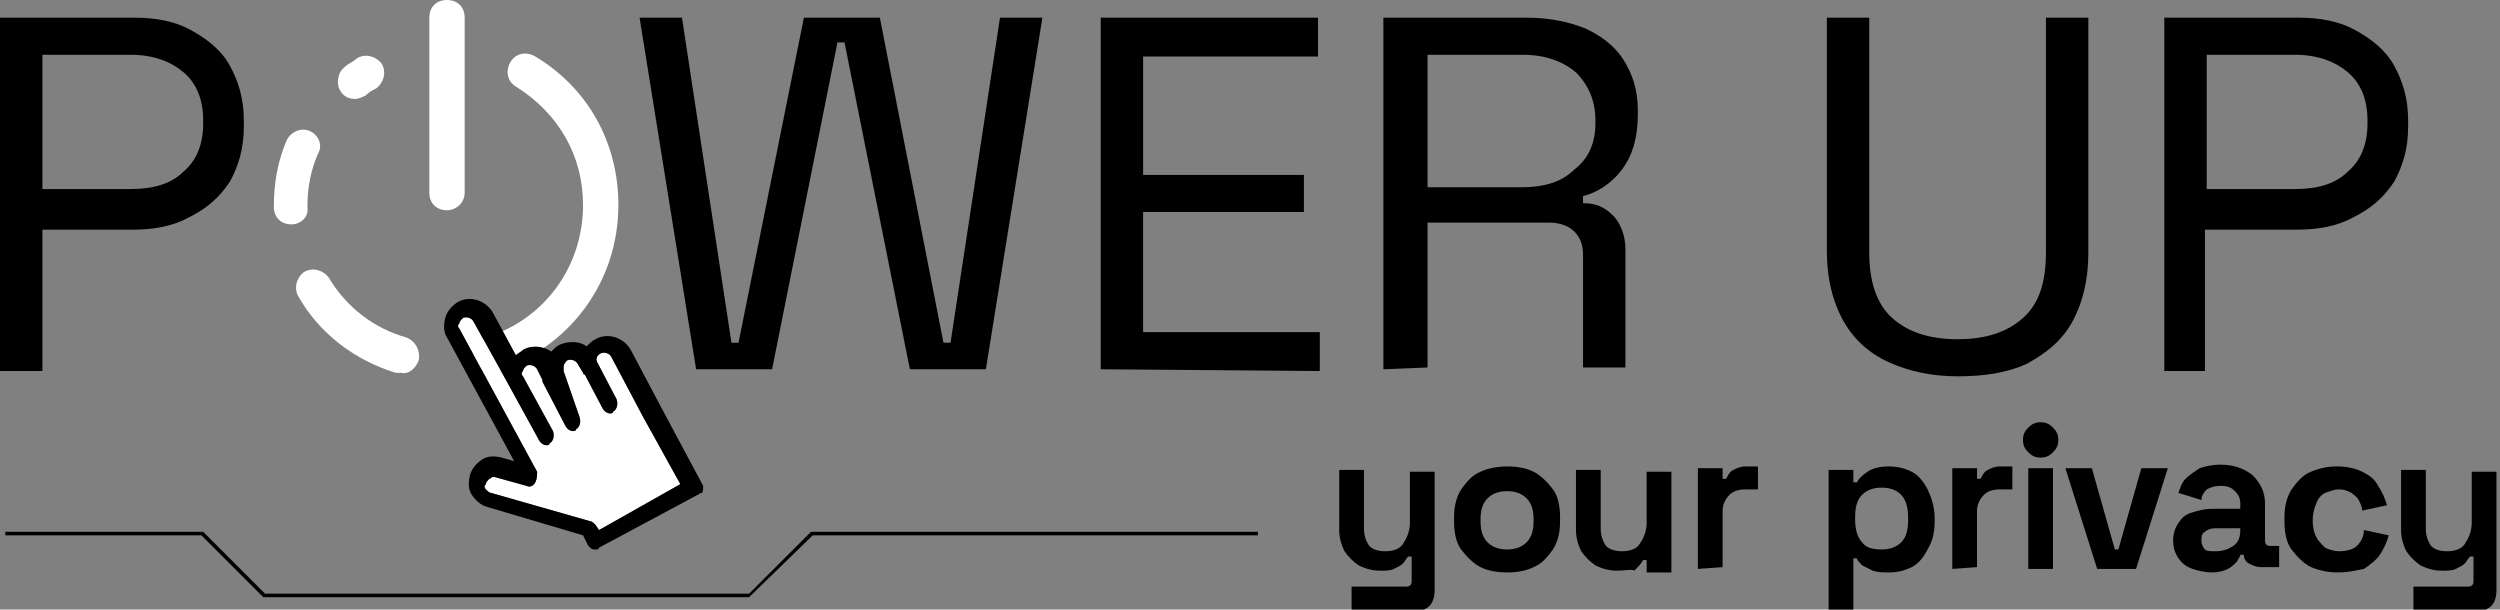 <?xml version="1.0" encoding="utf-8"?>
<!-- Generator: Adobe Illustrator 28.2.0, SVG Export Plug-In . SVG Version: 6.00 Build 0)  -->
<svg version="1.1" id="Layer_1" xmlns="http://www.w3.org/2000/svg" xmlns:xlink="http://www.w3.org/1999/xlink" x="0px" y="0px"
	 viewBox="0 0 141.5 34.5" style="enable-background:new 0 0 141.5 34.5;" xml:space="preserve">
<rect x="0" y="0" width="141.5" height="34.5" fill="#808080" stroke="none"/>
<style type="text/css">
	.st0{fill:#FFFFFF;}
</style>
<path d="M0,20.9V1h7.6c1.2,0,2.3,0.2,3.2,0.7c0.9,0.5,1.7,1.1,2.2,2c0.5,0.9,0.8,1.9,0.8,3.1v0.4c0,1.2-0.3,2.2-0.8,3.1
	c-0.6,0.9-1.3,1.5-2.3,2c-0.9,0.5-2,0.7-3.2,0.7H2.4v8H0z M2.4,10.7h5c1.3,0,2.3-0.3,3-1c0.7-0.6,1.1-1.5,1.1-2.7V6.8
	c0-1.2-0.4-2.1-1.1-2.7c-0.7-0.6-1.7-1-3-1h-5L2.4,10.7L2.4,10.7z"/>
<path d="M39.4,20.9L36.2,1h2.4l2.8,18.4h0.4L45.5,1h4.3l3.6,18.4h0.4L56.6,1H59l-3.2,19.9h-4.3L47.8,2.4h-0.4l-3.7,18.5H39.4z"/>
<path d="M62.3,20.9V1h12.3v2.2h-9.9v6.7h9.1V12h-9.1v6.8h10v2.2L62.3,20.9L62.3,20.9z"/>
<path d="M78.3,20.9V1h8.1c1.2,0,2.3,0.2,3.3,0.6c0.9,0.4,1.7,1,2.2,1.8c0.5,0.8,0.8,1.7,0.8,2.8v0.3c0,1.3-0.3,2.3-0.9,3.1
	c-0.6,0.8-1.4,1.3-2.2,1.5v0.4c0.7,0,1.2,0.2,1.7,0.7c0.4,0.4,0.7,1.1,0.7,1.9v6.7h-2.4v-6.4c0-0.6-0.2-1-0.5-1.3
	c-0.3-0.3-0.8-0.5-1.4-0.5h-6.9v8.2L78.3,20.9L78.3,20.9z M80.7,10.6h5.4c1.3,0,2.3-0.3,3-1C89.9,9,90.3,8.1,90.3,7V6.8
	c0-1.1-0.4-2-1.1-2.7c-0.7-0.6-1.7-1-3-1h-5.4V10.6z"/>
<path d="M110.8,21.3c-1.5,0-2.8-0.3-3.9-0.8c-1.1-0.5-2-1.3-2.6-2.4c-0.6-1.1-0.9-2.4-0.9-3.9V1h2.4v13.3c0,1.6,0.4,2.9,1.3,3.7
	c0.9,0.8,2.1,1.2,3.7,1.2c1.6,0,2.8-0.4,3.7-1.2c0.9-0.8,1.3-2,1.3-3.7V1h2.4v13.3c0,1.5-0.3,2.8-0.9,3.9c-0.6,1.1-1.5,1.8-2.6,2.4
	C113.6,21.1,112.3,21.3,110.8,21.3L110.8,21.3z"/>
<path d="M122.5,20.9V1h7.6c1.2,0,2.3,0.2,3.2,0.7c0.9,0.5,1.7,1.1,2.2,2c0.5,0.9,0.8,1.9,0.8,3.1v0.4c0,1.2-0.3,2.2-0.8,3.1
	c-0.6,0.9-1.3,1.5-2.3,2c-0.9,0.5-2,0.7-3.2,0.7h-5.2v8H122.5z M124.9,10.7h5c1.3,0,2.3-0.3,3-1c0.7-0.6,1.1-1.5,1.1-2.7V6.8
	c0-1.2-0.4-2.1-1.1-2.7c-0.7-0.6-1.7-1-3-1h-5V10.7L124.9,10.7z"/>
<path d="M76.5,34.5v-1.3h3.1c0.2,0,0.3-0.1,0.3-0.3v-1.4h-0.2c-0.1,0.1-0.2,0.3-0.3,0.4c-0.1,0.1-0.3,0.2-0.5,0.3
	c-0.2,0.1-0.5,0.1-0.8,0.1c-0.4,0-0.8-0.1-1.2-0.3c-0.3-0.2-0.6-0.5-0.8-0.8c-0.2-0.4-0.3-0.8-0.3-1.2v-3.4h1.4v3.3
	c0,0.4,0.1,0.7,0.3,1c0.2,0.2,0.5,0.3,0.9,0.3c0.4,0,0.8-0.1,1-0.4c0.2-0.3,0.4-0.7,0.4-1.2v-2.9h1.4v6.7c0,0.4-0.1,0.7-0.3,0.9
	c-0.2,0.2-0.5,0.3-0.9,0.3L76.5,34.5L76.5,34.5z"/>
<path d="M85.3,32.4c-0.6,0-1.1-0.1-1.5-0.3c-0.4-0.2-0.8-0.6-1.1-1c-0.3-0.4-0.4-1-0.4-1.6v-0.2c0-0.6,0.1-1.1,0.4-1.6
	c0.3-0.4,0.6-0.8,1.1-1c0.4-0.2,1-0.3,1.5-0.3c0.6,0,1.1,0.1,1.5,0.3c0.4,0.2,0.8,0.6,1.1,1c0.3,0.4,0.4,1,0.4,1.6v0.2
	c0,0.6-0.1,1.1-0.4,1.6c-0.3,0.4-0.6,0.8-1.1,1C86.4,32.3,85.9,32.4,85.3,32.4z M85.3,31.1c0.4,0,0.8-0.1,1.1-0.4
	c0.3-0.3,0.4-0.7,0.4-1.2v-0.1c0-0.5-0.1-0.9-0.4-1.2c-0.3-0.3-0.7-0.4-1.1-0.4s-0.8,0.1-1.1,0.4c-0.3,0.3-0.4,0.7-0.4,1.2v0.1
	c0,0.5,0.1,0.9,0.4,1.2C84.5,31,84.9,31.1,85.3,31.1L85.3,31.1z"/>
<path d="M91.5,32.3c-0.4,0-0.8-0.1-1.2-0.3c-0.3-0.2-0.6-0.5-0.8-0.8c-0.2-0.4-0.3-0.8-0.3-1.2v-3.4h1.4v3.3c0,0.4,0.1,0.7,0.3,1
	c0.2,0.2,0.5,0.3,0.9,0.3c0.4,0,0.8-0.1,1-0.4c0.2-0.3,0.4-0.7,0.4-1.2v-2.9h1.4v5.7h-1.4v-0.7h-0.2c-0.1,0.2-0.3,0.4-0.5,0.6
	C92.4,32.2,92,32.3,91.5,32.3L91.5,32.3z"/>
<path d="M96.1,32.2v-5.7h1.4v0.6h0.2c0.1-0.2,0.2-0.4,0.4-0.5c0.2-0.1,0.4-0.2,0.7-0.2h0.7v1.3h-0.7c-0.4,0-0.7,0.1-0.9,0.3
	c-0.2,0.2-0.4,0.5-0.4,0.9v3.2L96.1,32.2L96.1,32.2z"/>
<path d="M103.5,34.5v-7.9h1.4v0.7h0.2c0.1-0.2,0.3-0.4,0.6-0.6c0.3-0.2,0.7-0.3,1.2-0.3c0.5,0,0.9,0.1,1.3,0.3s0.7,0.6,0.9,1
	c0.2,0.4,0.4,1,0.4,1.6v0.2c0,0.6-0.1,1.1-0.4,1.6c-0.2,0.4-0.5,0.8-0.9,1c-0.4,0.2-0.8,0.3-1.3,0.3c-0.3,0-0.6,0-0.9-0.1
	c-0.2-0.1-0.4-0.2-0.6-0.3c-0.1-0.1-0.3-0.3-0.3-0.4h-0.2v2.9L103.5,34.5L103.5,34.5z M106.5,31.1c0.4,0,0.8-0.1,1.1-0.4
	c0.3-0.3,0.4-0.7,0.4-1.3v-0.1c0-0.5-0.1-1-0.4-1.3c-0.3-0.3-0.7-0.4-1.1-0.4s-0.8,0.1-1.1,0.4c-0.3,0.3-0.4,0.7-0.4,1.3v0.1
	c0,0.5,0.1,1,0.4,1.3C105.6,31,106,31.1,106.5,31.1z"/>
<path d="M110.5,32.2v-5.7h1.4v0.6h0.2c0.1-0.2,0.2-0.4,0.4-0.5c0.2-0.1,0.4-0.2,0.7-0.2h0.7v1.3h-0.7c-0.4,0-0.7,0.1-0.9,0.3
	c-0.2,0.2-0.4,0.5-0.4,0.9v3.2L110.5,32.2L110.5,32.2z"/>
<path d="M115.5,25.9c-0.3,0-0.5-0.1-0.7-0.3c-0.2-0.2-0.3-0.4-0.3-0.7s0.1-0.5,0.3-0.7c0.2-0.2,0.4-0.3,0.7-0.3
	c0.3,0,0.5,0.1,0.7,0.3c0.2,0.2,0.3,0.4,0.3,0.7s-0.1,0.5-0.3,0.7C116,25.8,115.8,25.9,115.5,25.9z M114.8,32.2v-5.7h1.4v5.7H114.8z
	"/>
<path d="M118.7,32.2l-1.8-5.7h1.5l1.3,4.6h0.2l1.3-4.6h1.5l-1.8,5.7H118.7L118.7,32.2z"/>
<path d="M125.2,32.4c-0.4,0-0.8-0.1-1.1-0.2c-0.3-0.1-0.6-0.3-0.8-0.6c-0.2-0.3-0.3-0.6-0.3-1c0-0.4,0.1-0.7,0.3-1
	c0.2-0.3,0.4-0.5,0.8-0.6c0.3-0.1,0.7-0.2,1.1-0.2h1.6v-0.3c0-0.3-0.1-0.5-0.3-0.7c-0.2-0.2-0.4-0.3-0.8-0.3c-0.4,0-0.6,0.1-0.8,0.2
	c-0.2,0.2-0.3,0.4-0.3,0.6l-1.3-0.4c0.1-0.3,0.2-0.6,0.4-0.8c0.2-0.2,0.5-0.4,0.8-0.6c0.3-0.1,0.7-0.2,1.2-0.2
	c0.7,0,1.3,0.2,1.8,0.6c0.4,0.4,0.7,0.9,0.7,1.6v2.1c0,0.2,0.1,0.3,0.3,0.3h0.5v1.2h-1c-0.3,0-0.5-0.1-0.7-0.2
	c-0.2-0.1-0.3-0.3-0.3-0.5v0h-0.2c0,0.1-0.1,0.2-0.2,0.4c-0.1,0.1-0.3,0.3-0.5,0.4C125.9,32.3,125.6,32.4,125.2,32.4z M125.4,31.2
	c0.4,0,0.7-0.1,1-0.3c0.3-0.2,0.4-0.5,0.4-0.9v-0.1h-1.4c-0.3,0-0.5,0.1-0.6,0.2c-0.2,0.1-0.2,0.3-0.2,0.5c0,0.2,0.1,0.4,0.2,0.5
	C124.9,31.2,125.1,31.2,125.4,31.2L125.4,31.2z"/>
<path d="M132.3,32.4c-0.5,0-1-0.1-1.5-0.3c-0.4-0.2-0.8-0.6-1.1-1c-0.3-0.4-0.4-1-0.4-1.6v-0.2c0-0.6,0.1-1.1,0.4-1.6
	c0.3-0.4,0.6-0.8,1.1-1s0.9-0.3,1.5-0.3c0.5,0,1,0.1,1.4,0.3c0.4,0.2,0.7,0.4,0.9,0.8c0.2,0.3,0.4,0.7,0.5,1.1l-1.4,0.3
	c0-0.2-0.1-0.4-0.2-0.6c-0.1-0.2-0.3-0.3-0.4-0.4c-0.2-0.1-0.4-0.2-0.7-0.2c-0.3,0-0.5,0.1-0.8,0.2c-0.2,0.1-0.4,0.3-0.5,0.6
	c-0.1,0.2-0.2,0.6-0.2,0.9v0.1c0,0.4,0.1,0.7,0.2,0.9c0.1,0.2,0.3,0.4,0.5,0.6c0.2,0.1,0.5,0.2,0.8,0.2c0.4,0,0.8-0.1,1-0.3
	c0.2-0.2,0.4-0.5,0.4-0.9l1.4,0.3c-0.1,0.4-0.3,0.8-0.5,1.1c-0.2,0.3-0.6,0.6-0.9,0.8C133.3,32.3,132.9,32.4,132.3,32.4L132.3,32.4z
	"/>
<path d="M136.6,34.5v-1.3h3.1c0.2,0,0.3-0.1,0.3-0.3v-1.4h-0.2c-0.1,0.1-0.2,0.3-0.3,0.4c-0.1,0.1-0.3,0.2-0.5,0.3
	c-0.2,0.1-0.5,0.1-0.8,0.1c-0.4,0-0.8-0.1-1.2-0.3c-0.3-0.2-0.6-0.5-0.8-0.8c-0.2-0.4-0.3-0.8-0.3-1.2v-3.4h1.4v3.3
	c0,0.4,0.1,0.7,0.3,1c0.2,0.2,0.5,0.3,0.9,0.3c0.4,0,0.8-0.1,1-0.4c0.2-0.3,0.4-0.7,0.4-1.2v-2.9h1.4v6.7c0,0.4-0.1,0.7-0.3,0.9
	c-0.2,0.2-0.5,0.3-0.9,0.3L136.6,34.5L136.6,34.5z"/>
<path d="M42.4,33.8H14.9l-3.5-3.5H0.3v-0.2h11.2l3.5,3.5h27.4l3.5-3.5h25.3v0.2H46L42.4,33.8z"/>
<path class="st0" d="M27.8,21.1c-0.4,0-0.8-0.3-1-0.7c-0.2-0.5,0.1-1.1,0.7-1.3c3.3-1,5.5-4,5.5-7.5c0-2.8-1.4-5.2-3.8-6.7
	c-0.5-0.3-0.6-0.9-0.3-1.4c0.3-0.5,0.9-0.6,1.4-0.3c3,1.8,4.7,4.9,4.7,8.4c0,4.4-2.8,8.1-6.9,9.4C28,21.1,27.9,21.2,27.8,21.1
	L27.8,21.1z"/>
<path class="st0" d="M25.3,11.9c-0.6,0-1-0.4-1-1V1c0-0.6,0.4-1,1-1c0.6,0,1,0.4,1,1v9.9C26.3,11.5,25.8,11.9,25.3,11.9L25.3,11.9z"
	/>
<path class="st0" d="M22.7,21.1c-0.1,0-0.2,0-0.3,0c-2.3-0.7-4.3-2.2-5.5-4.3c-0.3-0.5-0.1-1.1,0.3-1.4c0.5-0.3,1.1-0.1,1.4,0.3
	c1,1.7,2.6,2.9,4.4,3.4c0.5,0.2,0.8,0.7,0.7,1.3C23.5,20.9,23.1,21.2,22.7,21.1L22.7,21.1z"/>
<path class="st0" d="M16.5,12.7c-0.6,0-1-0.4-1-1c0-1.3,0.2-2.5,0.7-3.7c0.2-0.5,0.8-0.8,1.3-0.6c0.5,0.2,0.8,0.8,0.5,1.3
	c-0.4,0.9-0.6,1.9-0.6,3C17.5,12.3,17,12.7,16.5,12.7L16.5,12.7z"/>
<path class="st0" d="M20.1,5.6c-0.3,0-0.6-0.1-0.8-0.4c-0.3-0.4-0.2-1.1,0.2-1.4c0.2-0.2,0.5-0.3,0.7-0.5c0.5-0.3,1.1-0.1,1.4,0.3
	c0.3,0.5,0.1,1.1-0.3,1.4c-0.2,0.1-0.4,0.2-0.6,0.4C20.5,5.5,20.3,5.6,20.1,5.6L20.1,5.6z"/>
<path class="st0" d="M38.6,27.5L33.9,30l-0.2-0.3c-0.1-0.1-0.2-0.2-0.3-0.2l-5.6-1.6c-0.1,0-0.2-0.1-0.3-0.2c-0.1-0.1-0.1-0.2,0-0.3
	c0-0.1,0.1-0.2,0.2-0.3c0.1,0,0.1-0.1,0.2-0.1c0,0,0.1,0,0.1,0l1.8,0.5c0.2,0.1,0.4,0,0.5-0.2c0.1-0.2,0.1-0.4,0.1-0.6l-4.4-8.1
	c-0.1-0.1-0.1-0.2,0-0.3c0-0.1,0.1-0.2,0.2-0.3c0.2-0.1,0.5,0,0.6,0.2l2,3.6l0,0l1.7,3.1c0.1,0.2,0.3,0.3,0.4,0.3
	c0.1,0,0.2,0,0.2-0.1c0.2-0.1,0.3-0.4,0.2-0.7l-1.7-3.1c0,0,0,0,0,0c-0.1-0.1-0.1-0.2,0-0.3c0-0.1,0.1-0.2,0.2-0.3
	c0.2-0.1,0.5,0,0.6,0.2l0.3,0.6c0,0,0,0,0,0c0,0,0,0,0,0.1l1.3,2.5c0.1,0.2,0.3,0.3,0.4,0.3c0.1,0,0.2,0,0.2-0.1
	c0.2-0.1,0.3-0.4,0.2-0.7L31.9,21c0-0.1,0-0.1,0-0.2c0-0.2,0.1-0.3,0.2-0.4c0.2-0.1,0.5,0,0.6,0.2l0.3,0.5c0,0,0,0.1,0.1,0.1l1,1.9
	c0.1,0.2,0.3,0.3,0.4,0.3c0.1,0,0.2,0,0.2-0.1c0.2-0.1,0.3-0.4,0.2-0.7l-1.1-2.1c-0.1-0.2,0-0.4,0.2-0.5c0.2-0.1,0.5,0,0.6,0.2
	l1.8,3.4c0,0,0,0,0,0L38.6,27.5z"/>
<path d="M39.8,27.5C39.8,27.5,39.8,27.5,39.8,27.5l-2.3-4.3c0,0,0,0,0,0l-1.8-3.4c-0.4-0.7-1.3-1-2-0.6c-0.2,0.1-0.4,0.3-0.5,0.4
	c-0.4-0.3-1-0.3-1.5-0.1c-0.2,0.1-0.3,0.2-0.5,0.4c-0.4-0.3-1.1-0.4-1.6-0.1c-0.1,0.1-0.3,0.2-0.4,0.3l-1.3-2.4
	c-0.4-0.7-1.3-1-2-0.6c-0.3,0.2-0.6,0.5-0.7,0.9c-0.1,0.4-0.1,0.8,0.1,1.1l3.8,7l-0.7-0.2c-0.4-0.1-0.8-0.1-1.1,0.1
	c-0.3,0.2-0.6,0.5-0.7,0.9c-0.1,0.4-0.1,0.8,0.1,1.1c0.2,0.3,0.5,0.6,0.9,0.7l5.4,1.6l0.3,0.6c0.1,0.1,0.2,0.2,0.3,0.2
	c0,0,0.1,0,0.1,0c0.1,0,0.2,0,0.2-0.1l5.6-3c0,0,0.1,0,0.1-0.1C39.8,28,39.8,27.7,39.8,27.5z M33.9,30l-0.2-0.3
	c-0.1-0.1-0.2-0.2-0.3-0.2l-5.6-1.6c-0.1,0-0.2-0.1-0.3-0.2c-0.1-0.1-0.1-0.2,0-0.3c0-0.1,0.1-0.2,0.2-0.3c0.1,0,0.1-0.1,0.2-0.1
	c0,0,0.1,0,0.1,0l1.8,0.5c0.2,0.1,0.4,0,0.5-0.2c0.1-0.2,0.1-0.4,0.1-0.6l-4.4-8.1c-0.1-0.1-0.1-0.2,0-0.3c0-0.1,0.1-0.2,0.2-0.3
	c0.2-0.1,0.5,0,0.6,0.2l2,3.6l0,0l1.7,3.1c0.1,0.2,0.3,0.3,0.4,0.3c0.1,0,0.2,0,0.2-0.1c0.2-0.1,0.3-0.4,0.2-0.7l-1.7-3.1
	c0,0,0,0,0,0c-0.1-0.1-0.1-0.2,0-0.3c0-0.1,0.1-0.2,0.2-0.3c0.2-0.1,0.5,0,0.6,0.2l0.3,0.6c0,0,0,0,0,0c0,0,0,0,0,0.1l1.3,2.5
	c0.1,0.2,0.3,0.3,0.4,0.3c0.1,0,0.2,0,0.2-0.1c0.2-0.1,0.3-0.4,0.2-0.7L31.9,21c0-0.1,0-0.1,0-0.2c0-0.2,0.1-0.3,0.2-0.4
	c0.2-0.1,0.5,0,0.6,0.2l0.3,0.5c0,0,0,0.1,0.1,0.1l1,1.9c0.1,0.2,0.3,0.3,0.4,0.3c0.1,0,0.2,0,0.2-0.1c0.2-0.1,0.3-0.4,0.2-0.7
	l-1.1-2.1c-0.1-0.2,0-0.4,0.2-0.5c0.2-0.1,0.5,0,0.6,0.2l1.8,3.4c0,0,0,0,0,0l2.1,3.8L33.9,30z"/>
</svg>
